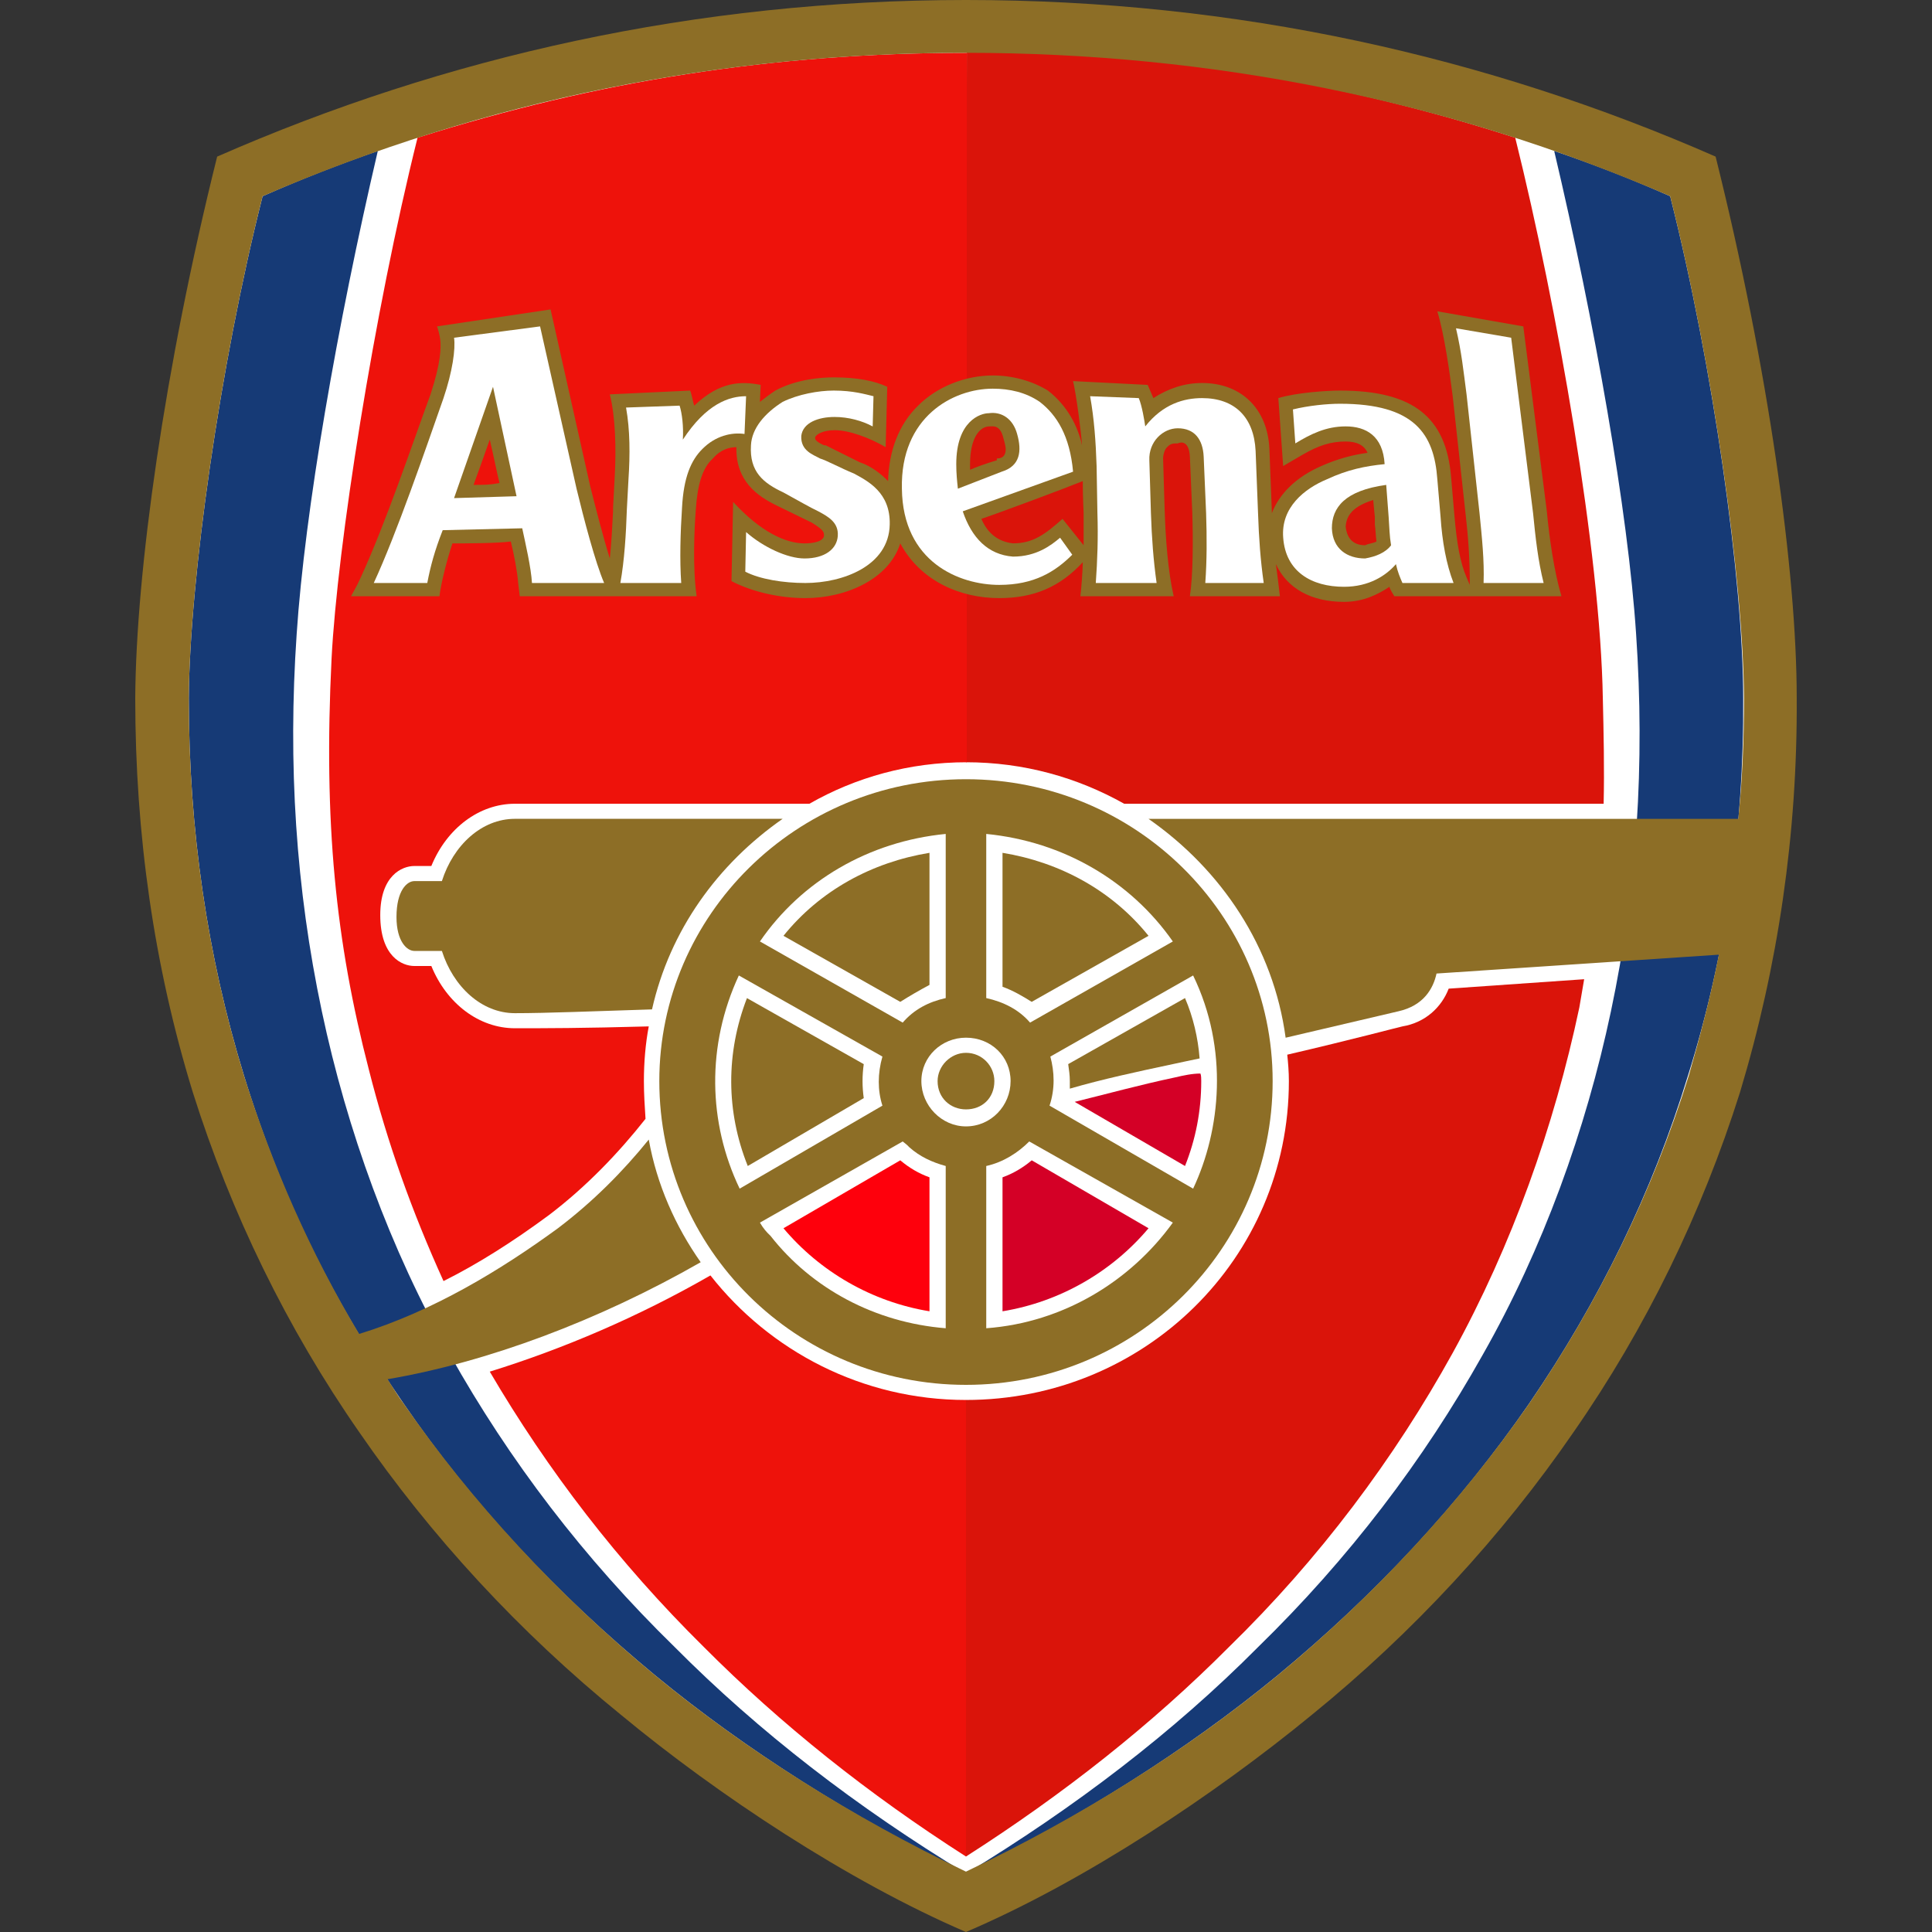 <svg width="50" height="50" viewBox="0 0 50 50" fill="none" xmlns="http://www.w3.org/2000/svg">
<rect x="0" y="0" width="50" height="50" fill="#333333" stroke="none"/>
<g clip-path="url(#clip0_2917_1001)">
<path d="M24.999 0.195C31.697 0.195 38.143 1.563 44.232 4.248C45.492 9.326 46.289 14.6 46.31 18.067C46.31 18.164 46.31 18.213 46.31 18.262C46.31 21.68 45.806 25.049 44.819 28.223C43.853 31.348 42.426 34.277 40.557 37.012C38.71 39.649 36.442 42.09 33.818 44.239C31.025 46.533 27.729 48.633 24.999 49.805C22.291 48.633 18.994 46.533 16.202 44.239C13.578 42.09 11.31 39.649 9.462 37.012C7.594 34.277 6.166 31.348 5.2 28.223C4.214 25.049 3.709 21.68 3.709 18.262C3.709 18.213 3.709 18.164 3.709 18.067C3.731 14.6 4.528 9.326 5.788 4.248C11.877 1.563 18.323 0.195 24.999 0.195Z" fill="white"/>
<path d="M25 19.727C26.491 19.727 27.876 20.117 29.094 20.801H41.502C41.523 19.922 41.502 18.945 41.481 18.067C41.418 14.307 40.306 7.959 39.214 3.564C34.825 2.148 30.102 1.318 25.021 1.318" fill="#DA140A"/>
<path d="M25.021 1.367C20.024 1.367 15.447 2.099 10.806 3.564C9.673 8.105 8.728 14.16 8.581 17.041C8.371 21.289 8.686 24.365 9.547 27.686C10.03 29.59 10.659 31.348 11.478 33.154C12.36 32.715 13.284 32.129 14.207 31.446C15.173 30.713 16.013 29.834 16.706 28.955C16.685 28.614 16.664 28.32 16.664 27.978C16.664 27.491 16.706 27.002 16.79 26.563C15.069 26.611 14.103 26.611 13.326 26.611C12.402 26.611 11.562 25.977 11.163 25C10.953 25 10.722 25 10.722 25C10.408 25 9.841 24.756 9.841 23.682C9.841 22.656 10.408 22.412 10.722 22.412C10.722 22.412 10.953 22.412 11.163 22.412C11.562 21.436 12.402 20.801 13.326 20.801H20.947C22.144 20.117 23.529 19.727 25.02 19.727" fill="#EE120B"/>
<path d="M17.462 42.627C15.111 40.332 13.179 37.793 11.646 35.059C10.093 32.324 8.98 29.248 8.329 26.172C7.657 22.998 7.447 19.776 7.678 16.406C7.888 13.232 8.728 8.398 9.778 3.906C8.791 4.248 7.783 4.639 6.796 5.078C5.684 9.473 4.907 15.039 4.886 18.067C4.886 21.485 5.369 24.756 6.313 27.832C7.321 31.104 8.665 33.741 10.449 36.329C12.213 38.917 14.418 41.26 16.958 43.36C19.331 45.313 22.06 47.022 24.999 48.487C24.999 48.487 24.999 48.438 24.999 48.487C22.186 46.778 19.645 44.825 17.462 42.627Z" fill="#163A76"/>
<path d="M32.558 42.627C34.91 40.332 36.841 37.793 38.374 35.059C39.928 32.324 41.041 29.248 41.691 26.172C42.363 22.998 42.573 19.776 42.342 16.406C42.132 13.232 41.272 8.349 40.222 3.906C41.23 4.248 42.238 4.639 43.224 5.078C44.337 9.473 45.114 15.039 45.114 18.067C45.135 21.485 44.652 24.756 43.686 27.832C42.762 30.86 41.377 33.692 39.571 36.329C37.786 38.917 35.603 41.26 33.062 43.36C30.689 45.313 27.96 47.022 25 48.487C27.813 46.778 30.375 44.825 32.558 42.627Z" fill="#163A76"/>
<path d="M24.999 20.166C20.611 20.166 17.063 23.681 17.063 27.978C17.063 32.324 20.611 35.84 24.999 35.84C29.387 35.84 32.936 32.324 32.936 27.978C32.936 23.682 29.387 20.166 24.999 20.166Z" fill="#8D6E26"/>
<path d="M25 36.231C22.312 36.231 19.919 34.961 18.386 33.008C16.517 34.082 14.565 34.912 12.675 35.498C14.166 38.038 15.992 40.43 18.218 42.627C20.213 44.63 22.48 46.436 25 48.047" fill="#EE120B"/>
<path d="M13.326 26.221C12.465 26.221 11.73 25.537 11.436 24.61C11.079 24.61 10.723 24.61 10.723 24.61C10.533 24.61 10.261 24.366 10.261 23.731C10.261 23.047 10.533 22.803 10.723 22.803C10.723 22.803 11.079 22.803 11.436 22.803C11.73 21.875 12.465 21.191 13.326 21.191H20.255C18.575 22.363 17.336 24.072 16.874 26.123C15.32 26.172 14.145 26.221 13.326 26.221Z" fill="#8D6E26"/>
<path d="M44.4 4.053C38.5 1.465 32.012 0 24.999 0C18.008 0 11.52 1.465 5.62 4.053C4.256 9.522 3.521 14.795 3.5 18.067C3.5 21.582 3.983 25 4.991 28.272C5.977 31.397 7.426 34.375 9.295 37.061C11.143 39.746 13.431 42.236 16.077 44.385C18.554 46.436 21.935 48.682 24.999 50C28.086 48.682 31.445 46.435 33.944 44.385C36.589 42.236 38.878 39.746 40.725 37.061C42.594 34.375 44.043 31.397 45.03 28.272C46.016 25 46.52 21.582 46.499 18.067C46.499 14.795 45.764 9.522 44.4 4.053ZM39.571 36.329C37.807 38.867 35.602 41.26 33.062 43.36C30.689 45.313 27.96 47.022 24.999 48.438C22.06 47.022 19.331 45.313 16.958 43.36C14.417 41.26 12.213 38.867 10.449 36.329C10.302 36.134 10.156 35.889 10.03 35.694C12.612 35.254 15.488 34.18 18.134 32.666C17.483 31.739 17 30.665 16.79 29.492C16.118 30.323 15.341 31.104 14.438 31.788C12.969 32.861 11.205 33.936 9.295 34.522C8.035 32.422 7.048 30.176 6.313 27.832C5.369 24.756 4.886 21.485 4.886 18.067C4.907 15.039 5.684 9.473 6.796 5.078C12.549 2.588 18.68 1.367 24.999 1.367C31.34 1.367 37.471 2.588 43.224 5.078C44.337 9.473 45.114 15.039 45.135 18.067C45.135 19.141 45.093 20.166 44.987 21.192H29.724C31.613 22.51 32.957 24.512 33.272 26.856L36.191 26.172C36.841 26.026 37.093 25.586 37.177 25.195L44.484 24.707C44.273 25.782 44.001 26.807 43.707 27.832C42.762 30.86 41.376 33.692 39.571 36.329Z" fill="#8D6E26"/>
<path d="M25.524 30.176V34.375C27.519 34.229 29.262 33.154 30.353 31.641L26.637 29.541C26.343 29.834 25.965 30.078 25.524 30.176Z" fill="white"/>
<path d="M24.475 21.582C22.48 21.777 20.738 22.803 19.667 24.365L23.362 26.465C23.656 26.123 24.034 25.928 24.475 25.83" fill="white"/>
<path d="M24.999 26.855C24.37 26.855 23.845 27.344 23.845 27.978C23.845 28.614 24.37 29.151 24.999 29.151C25.65 29.151 26.154 28.614 26.154 27.978C26.154 27.344 25.65 26.855 24.999 26.855Z" fill="white"/>
<path d="M25.524 21.582V25.83C25.965 25.928 26.364 26.123 26.658 26.465L30.353 24.365C29.262 22.803 27.519 21.777 25.524 21.582Z" fill="white"/>
<path d="M24.475 30.176C24.118 30.078 23.803 29.932 23.53 29.688C23.488 29.639 23.425 29.59 23.362 29.541L19.667 31.641C19.751 31.787 19.835 31.885 19.94 31.983C21.01 33.35 22.648 34.229 24.475 34.375" fill="white"/>
<path d="M27.162 28.614L30.878 30.762C31.592 29.249 31.802 27.149 30.878 25.245L27.183 27.344C27.288 27.735 27.309 28.174 27.162 28.614Z" fill="white"/>
<path d="M20.276 24.219L23.299 25.928C23.53 25.782 23.782 25.635 24.055 25.489V22.071C22.564 22.315 21.22 23.047 20.276 24.219Z" fill="#8D6E26"/>
<path d="M25.945 22.071V25.537C26.217 25.635 26.469 25.782 26.7 25.928L29.724 24.219C28.779 23.047 27.435 22.315 25.945 22.071Z" fill="#8D6E26"/>
<path d="M31.046 27.392C31.004 26.855 30.878 26.318 30.668 25.83L27.645 27.539C27.666 27.686 27.687 27.832 27.687 27.978C27.687 28.027 27.687 28.125 27.687 28.174C28.527 27.93 29.43 27.735 30.354 27.539C30.564 27.491 30.816 27.442 31.046 27.392Z" fill="#8D6E26"/>
<path d="M24.999 48.047C27.519 46.436 29.808 44.63 31.802 42.627C34.154 40.332 36.086 37.745 37.597 35.011C39.13 32.227 40.222 29.151 40.873 26.074C40.914 25.83 40.956 25.586 40.998 25.342L37.492 25.586C37.303 26.074 36.883 26.465 36.295 26.563C36.274 26.563 34.993 26.905 33.314 27.295C33.335 27.491 33.356 27.735 33.356 27.979C33.356 32.569 29.619 36.231 24.999 36.231" fill="#DA140A"/>
<path d="M25.734 27.979C25.734 27.588 25.419 27.247 25 27.247C24.601 27.247 24.265 27.588 24.265 27.979C24.265 28.419 24.601 28.711 25 28.711C25.419 28.711 25.734 28.419 25.734 27.979Z" fill="#8D6E26"/>
<path d="M25.945 33.936C27.435 33.692 28.779 32.91 29.724 31.787L26.701 30.029C26.469 30.224 26.218 30.371 25.945 30.469V33.936" fill="#D40026"/>
<path d="M20.276 31.787L23.299 30.029C23.53 30.224 23.782 30.371 24.055 30.469V33.936C22.564 33.692 21.22 32.91 20.276 31.787Z" fill="#FE000C"/>
<path d="M31.088 27.979C31.088 27.93 31.088 27.832 31.067 27.783C30.857 27.783 30.626 27.832 30.416 27.882C29.493 28.077 28.61 28.32 27.813 28.516L30.668 30.176C30.941 29.492 31.088 28.76 31.088 27.979Z" fill="#D40026"/>
<path d="M19.121 25.245C18.281 27.051 18.323 29.053 19.142 30.762L22.837 28.614C22.711 28.223 22.711 27.783 22.837 27.344" fill="white"/>
<path d="M19.352 30.176L22.354 28.419C22.312 28.125 22.312 27.832 22.354 27.54L19.331 25.831C18.785 27.247 18.785 28.76 19.352 30.176Z" fill="#8D6E26"/>
<path d="M28.022 14.551C28.022 14.746 27.981 15.283 27.96 15.43H30.375C30.227 14.795 30.164 13.916 30.143 13.233C30.143 13.281 30.101 11.865 30.101 11.865C30.101 11.768 30.143 11.621 30.206 11.572C30.29 11.475 30.374 11.475 30.479 11.475C30.584 11.426 30.773 11.426 30.794 11.817L30.857 13.282C30.878 13.965 30.878 14.893 30.794 15.43H33.124C33.104 15.235 33.041 14.747 33.02 14.6C33.314 15.235 33.943 15.576 34.783 15.576C35.287 15.576 35.666 15.381 35.959 15.186C35.959 15.235 36.085 15.43 36.085 15.43H40.41C40.221 14.795 40.095 13.916 40.032 13.233L39.423 8.447L37.198 8.057C37.387 8.692 37.513 9.619 37.596 10.254L37.932 13.33C37.995 13.867 38.038 14.453 38.038 15.088V15.137L37.954 14.942C37.786 14.551 37.702 14.062 37.639 13.33L37.555 12.354C37.429 10.791 36.568 10.108 34.678 10.108C34.363 10.108 33.566 10.156 33.083 10.303L33.208 12.061L33.712 11.767C34.132 11.524 34.447 11.426 34.825 11.426C35.119 11.426 35.308 11.524 35.392 11.719C35.035 11.767 34.636 11.865 34.195 12.061C33.523 12.354 33.104 12.793 32.915 13.281C32.915 13.281 32.915 13.281 32.915 13.232L32.852 11.621C32.809 10.596 32.138 9.912 31.109 9.912C30.647 9.912 30.227 10.059 29.849 10.303C29.828 10.254 29.807 10.205 29.786 10.156L29.702 9.961L27.77 9.863C27.854 10.206 27.981 11.182 28.002 11.524C27.897 11.036 27.624 10.498 27.12 10.108C26.721 9.863 26.217 9.717 25.692 9.717C24.978 9.717 24.244 10.01 23.761 10.498C23.257 10.986 23.005 11.67 22.983 12.451C22.795 12.256 22.543 12.061 22.249 11.963L21.367 11.524H21.325C21.115 11.426 21.094 11.377 21.094 11.328C21.115 11.231 21.325 11.133 21.598 11.133C21.976 11.133 22.5 11.328 22.921 11.572L22.962 10.01C22.647 9.863 22.207 9.766 21.577 9.766C21.241 9.766 20.611 9.815 20.065 10.108C19.918 10.206 19.792 10.303 19.666 10.401L19.687 9.961C19.183 9.864 18.637 9.864 17.966 10.498C17.944 10.45 17.903 10.206 17.861 10.108L15.782 10.206C15.929 10.791 15.95 11.621 15.908 12.354L15.866 13.135V13.233C15.845 13.623 15.824 14.063 15.782 14.453C15.614 13.916 15.426 13.184 15.278 12.598L14.249 8.008L11.31 8.447C11.331 8.496 11.373 8.643 11.394 8.789C11.415 8.985 11.415 9.375 11.142 10.206C10.659 11.524 9.987 13.526 9.337 14.942C9.253 15.137 9.084 15.43 9.084 15.43H11.373C11.415 15.088 11.562 14.502 11.709 14.063C12.024 14.063 12.843 14.063 13.22 14.014C13.304 14.356 13.389 14.795 13.41 15.089L13.451 15.43H18.029C17.924 14.698 17.966 13.722 18.008 13.184C18.05 12.549 18.176 12.11 18.449 11.866C18.659 11.622 18.89 11.573 19.058 11.573C19.037 12.452 19.604 12.842 20.107 13.086L21.01 13.526C21.325 13.722 21.325 13.77 21.325 13.868C21.304 14.014 21.052 14.063 20.821 14.063C20.338 14.063 19.688 13.77 18.973 12.989L18.931 15.04C19.498 15.333 20.212 15.479 20.842 15.479C21.892 15.479 23.005 14.991 23.299 14.063C23.824 15.04 24.852 15.479 25.86 15.479C26.763 15.479 27.435 15.186 28.022 14.551ZM12.255 12.549C12.381 12.207 12.486 11.914 12.675 11.377C12.801 11.914 12.864 12.256 12.927 12.5C12.675 12.549 12.549 12.549 12.255 12.549ZM25.105 12.012C25.105 11.328 25.357 11.035 25.608 11.035C25.692 11.035 25.881 10.986 25.965 11.328C26.007 11.475 26.028 11.572 26.028 11.621C26.028 11.817 25.923 11.865 25.797 11.865V11.914C25.797 11.914 25.44 12.012 25.105 12.158C25.105 12.11 25.105 12.061 25.105 12.012ZM27.498 13.428C27.057 13.819 26.742 14.062 26.217 14.062C25.797 14.014 25.545 13.77 25.398 13.428C25.839 13.281 27.54 12.647 28.022 12.451C28.022 12.842 28.044 13.281 28.044 13.281C28.044 13.575 28.044 13.867 28.044 14.111L27.498 13.428ZM35.329 14.111C34.931 14.111 34.846 13.819 34.825 13.623C34.846 13.428 34.909 13.135 35.539 12.94C35.56 13.184 35.581 13.379 35.581 13.379V13.574C35.602 13.721 35.602 13.867 35.623 14.014C35.539 14.062 35.434 14.062 35.329 14.111Z" fill="#8D6E26"/>
<path d="M22.606 10.254C22.396 10.205 22.081 10.108 21.577 10.108C21.178 10.108 20.653 10.205 20.254 10.401C19.792 10.694 19.456 11.084 19.435 11.524C19.393 12.207 19.75 12.5 20.275 12.745C20.633 12.94 20.968 13.135 21.178 13.233C21.451 13.379 21.703 13.526 21.682 13.867C21.661 14.209 21.346 14.453 20.821 14.453C20.38 14.453 19.751 14.16 19.309 13.77L19.288 14.795C19.666 14.991 20.275 15.088 20.842 15.088C21.808 15.088 23.005 14.649 23.026 13.575C23.047 12.745 22.459 12.451 22.102 12.256C21.745 12.11 21.388 11.914 21.22 11.865C21.052 11.768 20.716 11.67 20.737 11.28C20.779 10.938 21.178 10.791 21.599 10.791C21.955 10.791 22.312 10.889 22.585 11.036" fill="white"/>
<path d="M13.977 8.447L11.751 8.74C11.793 9.033 11.709 9.619 11.478 10.303C11.016 11.621 10.261 13.819 9.673 15.088H11.058C11.142 14.649 11.247 14.258 11.457 13.721L13.515 13.672C13.599 14.062 13.746 14.698 13.767 15.088H15.635C15.404 14.551 15.11 13.428 14.921 12.647L13.977 8.447ZM11.751 12.891L12.759 10.01L13.368 12.842" fill="white"/>
<path d="M19.309 10.254L19.268 11.231C18.932 11.182 18.512 11.28 18.176 11.621C17.882 11.914 17.693 12.354 17.651 13.135C17.609 13.77 17.588 14.502 17.63 15.088H16.055C16.16 14.502 16.202 13.819 16.223 13.184L16.265 12.403C16.307 11.768 16.307 11.133 16.202 10.547L17.588 10.498C17.651 10.694 17.693 11.036 17.672 11.378C18.281 10.449 18.869 10.254 19.309 10.254Z" fill="white"/>
<path d="M39.109 8.74L37.681 8.496C37.828 9.131 37.87 9.57 37.954 10.205L38.29 13.281C38.353 13.916 38.416 14.502 38.395 15.088H39.949C39.802 14.502 39.739 13.916 39.676 13.281" fill="white"/>
<path d="M32.705 15.088C32.621 14.502 32.579 13.916 32.558 13.281L32.495 11.67C32.453 10.791 31.949 10.303 31.109 10.303C30.648 10.303 30.102 10.449 29.639 11.035C29.618 10.889 29.555 10.498 29.471 10.303L28.212 10.254C28.317 10.84 28.359 11.426 28.38 12.061L28.401 13.281C28.422 13.916 28.401 14.502 28.359 15.088H29.933C29.85 14.502 29.807 13.916 29.786 13.281L29.745 11.914C29.724 11.426 30.102 11.084 30.48 11.084C30.92 11.084 31.13 11.377 31.151 11.816L31.214 13.281C31.235 13.916 31.235 14.502 31.193 15.088" fill="white"/>
<path d="M37.618 15.088C37.429 14.6 37.324 14.014 37.282 13.379L37.198 12.403C37.114 11.231 36.61 10.449 34.678 10.449C34.343 10.449 33.859 10.498 33.461 10.596L33.523 11.475C33.923 11.231 34.322 11.035 34.825 11.035C35.35 11.035 35.791 11.279 35.834 12.012C35.329 12.061 34.867 12.158 34.342 12.403C33.755 12.647 33.146 13.135 33.209 13.916C33.272 14.795 33.943 15.186 34.783 15.186C35.434 15.186 35.875 14.893 36.127 14.6C36.169 14.795 36.232 14.942 36.295 15.088H37.618ZM35.329 14.453C34.868 14.453 34.489 14.209 34.469 13.672C34.469 13.135 34.804 12.696 35.875 12.549L35.938 13.379C35.959 13.672 35.959 13.868 36.001 14.112C35.854 14.307 35.602 14.405 35.329 14.453Z" fill="white"/>
<path d="M26.91 10.401C26.553 10.156 26.133 10.059 25.692 10.059C24.664 10.059 23.299 10.791 23.341 12.646C23.362 14.551 24.832 15.137 25.861 15.137C26.763 15.137 27.309 14.795 27.75 14.356L27.435 13.916C27.204 14.111 26.826 14.405 26.217 14.405C25.566 14.356 25.147 13.916 24.916 13.233L27.771 12.207C27.687 11.28 27.351 10.742 26.91 10.401ZM25.924 12.207L24.79 12.647C24.769 12.451 24.748 12.256 24.748 12.012C24.748 10.889 25.378 10.694 25.587 10.694C25.924 10.645 26.217 10.84 26.323 11.231C26.448 11.67 26.406 12.06 25.924 12.207Z" fill="white"/>
</g>
<defs>
<clipPath id="clip0_2917_1001">
<rect width="50" height="50" fill="white"/>
</clipPath>
</defs>
</svg>
